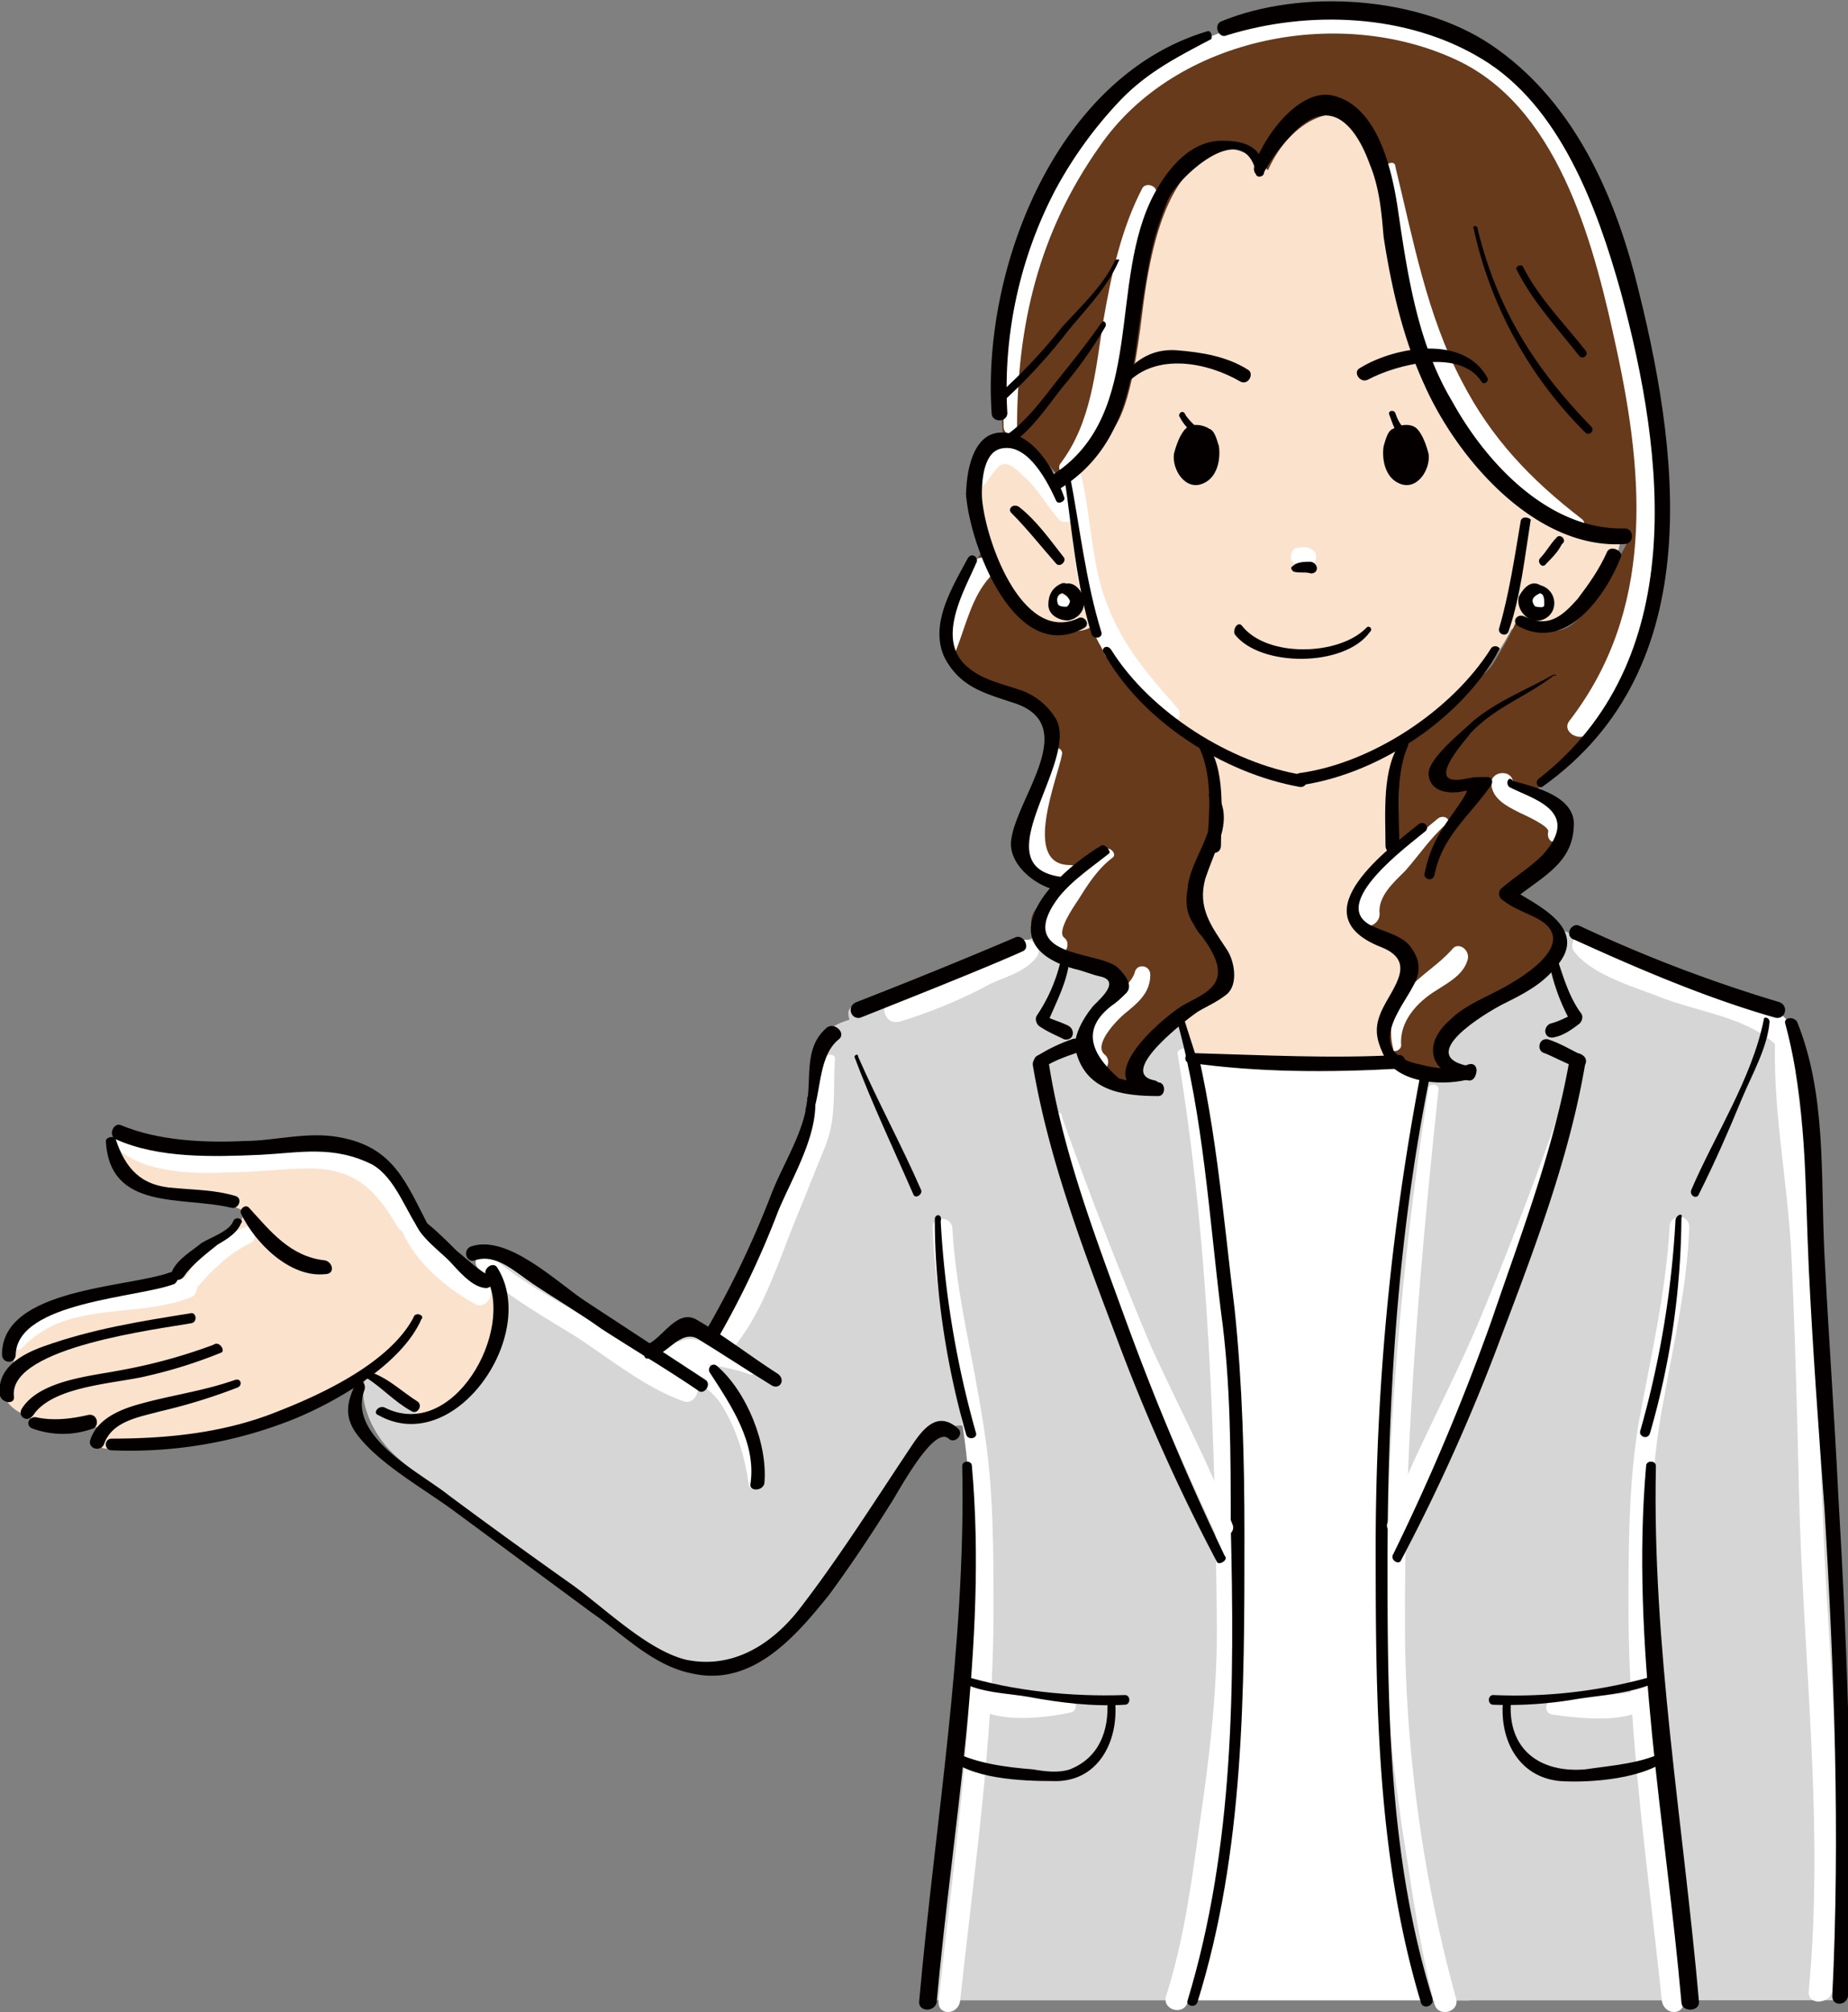 <svg xmlns="http://www.w3.org/2000/svg" width="147" height="160" fill="none" viewBox="0 0 147 160"><rect x="0" y="0" width="147" height="160" fill="#808080" stroke="none"/><g clip-path="url(#a)"><path fill="#D6D6D6" d="M64.85 84.82c.15 1.25-.31 3.27-.31 3.74s-3.28 8.25-5 11.67c-1.7 3.43-2.95 6.07-2.95 6.07s-1.1-1.4-1.56-.93a77 77 0 0 0-2.96 2.65s-11.38-7.32-12.32-7.94-1.87-1.25-1.4-.31 2.96 4.04.3 8.87c-2.64 4.82-4.51 3.73-4.51 3.73s-3.43-2.18-4.52-2.8c-1.1-.62-1.25 2.96 1.4 5.76s19.18 14.63 21.51 16.19c2.34 1.4 7.49 2.18 9.98-1.25 2.5-3.27 8.26-12.14 10.44-14.63 2.19-2.33 3.59-3.11 5.3-1.24 1.72 1.86 1.25-19.3-.15-23.35s-6.24-10.43-6.55-10.58-5.14.46-5.61 1.55a8 8 0 0 0-1.1 2.8"/><path fill="#FAE2CD" d="M19.49 96.34c-.16 1.4-4.37 3.58-5 4.36s-6.07 2.33-6.7 2.33-4.67.78-5.76 2.18c-1.1 1.4-.94 3.74-.94 3.74s-.78 1.24-.62 2.18c.15.93 1.87 1.56 1.87 1.56s1.25.93 2.8.93c1.4-.16 3.43-.16 3.43-.16s-1.09 1.56-.3 1.72c.62.15 7.94-.32 12.15-1.56 4.21-1.4 8.73-3.9 8.73-3.9s5.14 0 7.17-4.2c1.72-3.42-.62-5.6-1.87-7.31-.31-.31-.47-.62-.62-.93-.63-1.87-2.65-4.98-4.06-5.45s-6.08-.16-9.5-.16c-3.43 0-9.67-1.4-10.3-1.7-.62-.32-1.24.77-.93 1.86.47 1.09.62 2.96 4.05 2.96s6.4 1.55 6.4 1.55"/><path fill="#fff" d="M38.04 100.86c2.18 2.17 5.3 3.89 7.79 5.44 2.65 1.72 5.46 4.05 8.57 5.14.94.31 1.56-1.25.63-1.56-2.65-1.09-5.3-3.11-7.8-4.67-2.65-1.7-5.92-3.26-8.26-5.44-.62-.47-1.56.46-.93 1.09"/><path fill="#fff" d="M52.85 108.95c1.09-.31 1.71-.93 2.8-.62 1.25.3 2.65.46 3.9.93.62.31 1.09-.78.47-1.09-1.4-.78-2.81-1.09-4.37-1.56-1.4-.46-2.18.47-3.27 1.1-.78.3-.31 1.4.47 1.24"/><path fill="#fff" d="M65.47 84.2c-.62 1.71-.62 3.58-1.09 5.45-.62 1.87-1.56 3.74-2.18 5.6-.94 2.18-1.87 4.36-2.96 6.54-.78 1.4-1.4 3.58-2.65 4.67-.78.78.46 2.18 1.24 1.24 2.65-2.64 4.06-7.31 5.46-10.73.78-1.87 1.56-3.9 2.34-5.76.93-2.34.62-4.36.78-6.85.15-.62-.63-.62-.94-.16"/><path fill="#fff" d="M60.48 117.82c.16-2.18-.46-4.2-1.4-6.22-1.1-2.5-2.96-2.96-4.68-4.67-.78-.78-2.18.46-1.24 1.24 1.4 1.4 3.27 1.87 4.36 3.74 1.1 1.86 1.72 3.89 2.03 6.07 0 .62.93.46.93-.16"/><path fill="#fff" d="M9.2 91.2c2.02 2.03 6.08 2.19 8.88 2.03 2.19 0 4.37-.31 6.55-.31 3.59 0 5.3 1.71 7.01 4.67.63.93 2.03.15 1.56-.94-1.56-3.26-3.74-5.29-7.32-5.6-5-.47-11.23 1.87-15.9-.93-.63 0-1.1.77-.78 1.09"/><path fill="#FAE2CD" d="M39.9 102.57c-2.02-1.4-5.92-4.83-5.92-4.83l-4.67 11.83 3.74 2.8s4.36.16 5.77-3.73c1.55-3.9 1.09-6.07 1.09-6.07"/><path fill="#fff" d="M31.8 97.43c.94 2.65 3.43 4.83 5.92 6.23.94.62 1.88-.94.94-1.56-2.03-1.4-4.37-2.96-5.61-5.13-.47-.47-1.56-.16-1.25.46"/><path fill="#040000" d="M64.22 87.32c-.15 2.49-1.87 5.13-2.8 7.47a76 76 0 0 1-5.46 11.36c-.3.62.63 1.09.94.62a71 71 0 0 0 4.99-10.43c1.09-2.64 3.11-5.91 2.96-8.87 0-.47-.63-.47-.63-.15"/><path fill="#040000" d="M28.37 109.88c-.78 1.56-1.09 2.8.16 4.36 1.87 2.34 5.3 4.2 7.8 6.07l10.75 7.94c2.5 1.71 4.83 4.2 7.95 4.82 4.83 1.1 8.26-2.95 10.9-6.22 1.72-2.34 3.28-4.67 4.84-7.16.47-.62 3.43-6.38 4.68-5.3.47.47 1.25-.3.78-.77-1.87-1.71-3.12.47-4.06 1.87-2.8 4.2-5.45 8.4-8.57 12.45-2.18 2.8-5.3 4.82-9.04 4.04-3.12-.77-6.55-4.2-9.2-6.07a519 519 0 0 1-9.66-7c-2.34-1.87-8.1-4.67-6.7-8.4.15-.63-.47-.94-.63-.63"/><path fill="#040000" d="M56.12 109.73c-3.12-2.03-6.4-4.2-9.51-6.23-2.18-1.4-6.24-5.45-9.2-4.36-.62.32-.3 1.25.31 1.1 1.72-.63 3.28.93 4.68 1.86 1.87 1.25 3.74 2.34 5.46 3.58 2.65 1.71 5.3 3.27 7.8 4.98.46.16.93-.62.46-.93"/><path fill="#040000" d="M51.6 108.02c1.4-.16 2.5-2.34 3.9-1.56 2.02 1.24 3.9 2.49 5.92 3.73.62.32 1.09-.46.47-.93-2.19-1.4-4.37-3.11-6.55-4.36-1.56-.78-2.65 1.56-3.9 2.03-.31.46-.31 1.24.16 1.09"/><path fill="#040000" d="M56.43 109.1c1.72 2.65 3.74 5.6 3.27 8.88-.15.62.94.62 1.1 0 .3-3.12-1.4-7.32-3.75-9.34-.3-.31-.78 0-.62.47"/><path fill="#040000" d="M30.09 112.53c6.08 3.42 12.78-6.38 9.5-11.67-.3-.63-1.24 0-.93.62 2.34 4.36-2.65 13.23-8.1 10.43-.47-.16-.94.46-.47.62"/><path fill="#040000" d="M34.14 97.59c-1.87-3.58-2.8-6.38-7.17-7.16-2.5-.47-5.15.3-7.48.3-3.12.16-6.86 0-9.83-1.24-.62-.3-1.09.78-.46 1.1 3.43 1.55 7.8 1.4 11.53 1.24 3.12-.16 5.77-.78 8.89.78 1.87 1.09 2.65 3.73 3.9 5.44.15.32.77 0 .62-.46"/><path fill="#040000" d="M32.9 104.75c-1.88 3.58-7.18 6.07-10.76 7.47-4.21 1.71-8.73 2.18-13.25 2.18-.63 0-.63.93 0 .93a35 35 0 0 0 14.5-2.49c3.42-1.4 8.57-4.36 10.13-7.94.3-.3-.47-.62-.63-.15"/><path fill="#040000" d="M33.2 97.59c.47.93 1.72 1.87 2.5 2.64.62.63 1.71 2.03 2.8 2.18.63.16 1.1-.78.47-.93-.93-.47-1.87-1.4-2.65-2.02-.78-.78-1.56-1.56-2.34-2.18-.46-.47-1.09 0-.78.3"/><path fill="#040000" d="M64.7 88.4c.62-1.86.46-4.5 2.02-5.75.62-.47-.31-1.4-.94-.94-2.02 1.71-1.09 4.36-1.71 6.54 0 .31.47.47.62.15"/><path fill="#040000" d="M29.15 109.57c1.25.78 2.18 1.87 3.59 2.65.46.3.93-.47.46-.78-1.24-.78-2.33-1.87-3.74-2.33-.47-.32-.62.3-.3.46"/><path fill="#fff" d="M1.71 107.24c3.59-3.9 9.05-2.34 13.41-4.05.94-.31.62-2.02-.47-1.56-4.36 1.72-10.9.47-13.71 5.14-.16.31.46.78.77.47"/><path fill="#fff" d="M15.12 102.88c.78-.62 1.4-1.56 2.18-2.18.78-.78 1.72-1.4 2.65-1.87.63-.3.16-1.4-.46-1.24a9.5 9.5 0 0 0-5 4.51c-.3.47.16 1.1.63.78"/><path fill="#040000" d="M8.42 90.74c.31 5.6 6.08 4.36 9.97 5.3.63.15.94-.79.32-.94-1.56-.47-3.12-.47-4.84-.63-2.65-.15-3.9-1.55-4.67-3.89-.16-.3-.78-.15-.78.16"/><path fill="#040000" d="M19.17 96.5c1.1 2.33 3.9 5.13 6.7 4.82.79 0 .63-.93 0-1.09-2.8-.3-4.36-2.33-6.07-4.2-.31-.31-.78.16-.63.47"/><path fill="#040000" d="M18.55 97.12c-.31.78-1.71 1.25-2.5 1.71-.77.63-1.86 1.25-2.33 2.18-.31.62.47 1.1.93.47.63-.94 1.87-1.87 2.65-2.5.78-.46 1.56-.93 1.87-1.7.32-.31-.46-.63-.62-.16"/><path fill="#040000" d="M13.56 101.17C10.3 102.4.16 102.4.16 107.7c0 .78 1.09.78 1.09 0 .15-4.2 9.82-4.5 12.62-5.6.47-.31.32-1.09-.3-.93"/><path fill="#040000" d="M15.12 104.44c-3.9.62-7.8 1.24-11.7 2.64-1.7.62-3.73 1.71-3.42 3.9.16.61 1.25.77 1.1 0-.32-3.9 11.68-5.3 14.18-5.77.46-.15.3-.93-.16-.77"/><path fill="#040000" d="M17 106.93a43 43 0 0 1-7.34 2.02c-2.33.47-6.54.78-7.95 3.11-.3.63.47 1.1.94.47 1.56-2.34 6.55-2.5 9.04-3.11a38 38 0 0 0 5.93-1.87c.3-.16-.16-.94-.63-.62"/><path fill="#040000" d="M2.65 113.62a7 7 0 0 0 4.68 0c.62-.16.46-1.25-.32-1.1-1.4.32-2.8.48-4.2.17-.63 0-.78.77-.16.93"/><path fill="#040000" d="M18.7 109.73c-2.64.93-5.3 1.24-7.94 2.02-1.56.47-3.12 1.25-3.59 2.8-.16.63.78.94 1.1.31.62-1.86 2.8-2.17 4.51-2.64a45 45 0 0 0 6.08-1.87c.47-.16.31-.78-.15-.62"/><path fill="#fff" d="M117.7 83.74c-3.44.3-19.02 1.08-24.8-.47l-.15 75.8h24.16z"/><path fill="#D6D6D6" d="M140.14 82.18c.63-1.87.94-2.02-.93-2.65a955 955 0 0 1-16.68-6.22c-2.97-1.1-5.77-1.4-6.86 1.4s-1.72 5.6-1.72 5.6c-2.34 12.92-4.67 38.13-4.2 54.32.3 10.74 2.02 19.3 3.58 24.44h21.04c-.93-8.25-2.5-22.57-2.8-28.02-.31-7.78-.63-17.12-.63-17.12 2.5-9.96 2.5-16.8 2.5-16.8 2.8-5.46 6.08-13.08 6.7-14.95"/><path fill="#D6D6D6" d="M146.69 145.37c.31-7.16-.62-17.28-1.1-23.81-.46-6.54-1.55-24.28-1.55-28.02 0-3.89-1.1-9.8-1.56-11.67-.47-1.87-3.74-2.18-3.74-2.18l-6.24 3.27-5.14 29.1 4.67 47h13.88c.31-4.35.62-9.96.78-13.69"/><path fill="#D6D6D6" d="M94.15 80.31s-.62-2.96-1.71-5.6c-1.1-2.8-3.9-2.5-6.86-1.4-2.96 1.09-14.8 5.6-16.68 6.22s-1.56.94-.93 2.65c.62 1.71 3.9 9.5 6.7 14.94 0 0 0 6.85 2.5 16.81 0 0-.32 9.18-.63 17.12-.31 5.45-1.87 19.77-2.8 28.02h21.04c1.56-5.14 3.12-13.7 3.58-24.44.63-16.19-1.87-41.4-4.2-54.32"/><path fill="#fff" d="M76.38 159.07c1.1-10.28 2.65-20.7 2.65-30.98 0-4.98 0-9.8-.78-14.63-.78-5.29-2.18-10.42-2.49-15.72 0-1.09-1.71-1.09-1.56 0 .16 4.67 1.1 9.19 2.03 13.7 1.09 5.45 1.09 11.05 1.09 16.65 0 10.43-1.56 20.7-2.65 30.98-.16 1.24 1.56 1.24 1.71 0"/><path fill="#fff" d="M93.69 83.9c2.5 14.93 2.96 30.5 3.11 45.6 0 5.44-.62 10.42-1.4 15.71-.62 4.52-1.25 9.19-2.65 13.54-.31 1.1 1.4 1.56 1.72.47 2.8-9.34 4.05-20.08 4.05-29.88 0-8.1-.47-16.5-1.25-24.6-.62-7-1.24-14.31-2.8-21.32-.16-.15-.94 0-.78.47"/><path fill="#fff" d="M133.9 159.07c-1.09-10.28-2.65-20.7-2.65-31.13 0-5.6 0-11.2 1.1-16.66.78-4.51 1.87-9.02 2.02-13.7 0-1.08-1.56-1.08-1.56 0-.3 5.3-1.56 10.6-2.49 15.73-.78 4.82-.78 9.8-.78 14.63 0 10.43 1.56 20.7 2.65 31.13.16 1.24 1.87 1.24 1.72 0"/><path fill="#fff" d="M113.64 86.54a282 282 0 0 0-3.43 44.36c0 4.82.63 9.33 1.25 14 .78 4.83 1.4 9.65 2.65 14.48.31 1.09 2.03.62 1.71-.47a114 114 0 0 1-4.05-28.01c-.16-14.8 1.1-29.58 2.65-44.2.16-.47-.78-.63-.78-.16"/><path fill="#040000" d="M95.25 159.22c3.74-11.98 3.74-24.75 3.74-37.2 0-5.91-.16-11.98-.78-17.9-.94-7.62-1.56-15.72-3.59-23.03-.15-.62-1.09-.31-.93.31 2.02 7.32 2.5 15.4 3.43 22.88.78 5.6.78 11.36.78 16.97.3 12.6.3 25.52-3.43 37.82-.16.46.62.62.78.15"/><path fill="#040000" d="M113.02 85.3a201 201 0 0 0-3.59 38.6c0 11.82.16 23.96 3.59 35.32.15.62 1.09.31.93-.3-3.43-11.06-3.58-22.73-3.58-34.25 0-13.23.78-26.46 3.43-39.38-.16-.3-.78-.47-.78 0"/><path fill="#fff" d="M141.23 82.02c-.31 5.76.94 11.68 1.25 17.44.31 6.38.47 12.76.62 19.14.31 13.23 2.03 26.46.78 39.69-.15 1.24 1.72 1.09 1.87 0 1.25-12.76-.3-25.53-.78-38.29-.3-6.38-.3-12.92-.62-19.3-.31-6.23-1.25-12.45-1.87-18.68-.16-.77-1.1-.77-1.25 0"/><path fill="#673A1B" d="M96.18 59.14c.94 3.9.16 8.88.16 8.88s-1.56 2.8-1.1 4.35c.47 1.56 2.81 3.74 2.5 4.98-.16 1.25-2.5 2.34-4.36 3.74-1.72 1.4-3.43 3.42-3.12 4.05.3.62 1.24 1.55 1.24 1.55s-4.2-.15-5.14-2.02c-.93-2.02.16-3.42 1.1-4.36 1.08-1.09 1.55-1.71 1.08-2.33s-2.96-.94-4.52-1.87-2.65-2.65-1.56-3.9c1.1-1.08 1.56-1.86 1.56-1.86s-3.74-.62-2.65-4.51c1.1-3.9 2.18-5.3 2.34-6.7.16-1.24-.47-3.26-2.03-3.73S75.6 54 75.45 50.9c-.16-3.12 2.65-7 2.65-7s1.56 4.66 3.9 5.6 4.52.15 4.52.15l2.18 3.42s2.18 2.8 3.27 3.58c1.4.94 4.21 2.5 4.21 2.5"/><path fill="#FAE2CD" d="M99.92 12.76c-2.65-2.33-7.64-.46-8.57 5.92s-2.03 13.07-3.27 14.94a75 75 0 0 1-4.06 5.13s-1.71-3.26-3.43-3.73c-1.71-.47-3.58.47-2.96 4.82s2.65 9.5 5.61 10.12 3.59-.15 3.59-.15l1.09 2.33s4.83 5.3 7.33 6.85 1.24 4.2 1.24 4.2l.16 4.2s-2.18 3.9-1.25 5.76c.94 1.87 2.5 4.2 2.34 4.83s-1.1 1.24-1.1 1.24l-2.49 1.71 1.1 3.43 15.74.47s-1.56-1.87-.31-3.74 1.87-3.27 1.71-4.05c-.15-.78-1.09-1.86-1.4-1.86-.31-.16-3.43-1.1-3.27-2.5.15-1.24.78-2.49 1.09-2.64a47 47 0 0 0 2.34-1.71s-.47-3.74-.16-5.92 1.25-3.58 1.25-3.58 4.67-3.73 5.77-5.29a25 25 0 0 0 2.18-3.42c.15-.47 2.65.15 3.43-.16.93-.31 3.74-2.02 4.2-3.27a28 28 0 0 0 1.1-3.73c-.16.3-4.52-.94-5.46-1.25-.93-.3-9.04-8.4-10.29-12.76a153 153 0 0 1-3.43-16.19c-.3-2.8-1.87-4.04-4.36-3.89-2.65.16-5.46 3.9-5.46 3.9"/><path fill="#673A1B" d="M79.81 35.18c-.3-4.52-1.09-12.77 4.21-21.02S94.47 2.33 103.51 1.25c9.04-1.25 19.8 2.49 24.63 16.96 2.96 9.03 4.83 16.97 4.05 26.46s-5.45 14.94-10.13 18.2c2.5 1.41 3.12 2.5 2.34 3.9-.78 1.56-4.21 4.2-4.21 4.2s3.43 1.4 3.9 3.12c.46 1.7-1.72 3.26-4.21 4.82-2.5 1.4-4.52 2.8-4.84 4.05-.46 1.24.94 2.49 1.87 2.49-2.8.62-6.23-.16-6.54-2.5-.47-2.33 1.56-4.2 1.87-5.6.3-1.24-.94-1.7-2.5-2.64-1.55-.94-2.65-2.03-.93-4.2 1.56-2.03 2.5-2.65 2.5-2.96s-.32-7.16.62-8.4 6.23-5.3 6.85-6.39c.63-1.09 1.25-2.02 1.72-3.11.47-.93.78-.31 1.56 0s2.18 1.4 4.05-1.09 3.43-5.6 3.43-5.6-6.39-1.1-9.5-4.52c-3.28-3.42-7.02-9.02-7.8-14.94s-2.03-11.52-3.74-13.54c-1.87-2.02-5.77-.62-7.64 3.58 0 0-2.5-2.96-4.83-1.24-2.34 1.7-4.21 4.66-5.15 12.45-.93 7.78-1.87 8.71-2.8 10.11-.94 1.4-3.59 3.27-3.59 3.27l-2.34-2.49z"/><path fill="#fff" d="M71.55 81.25a41 41 0 0 0 6.55-2.65c1.56-.93 3.27-1.09 4.36-2.5.63-.92-.78-1.86-1.4-1.08-1.1 1.09-2.65 1.4-3.9 2.02a100 100 0 0 1-6.08 2.5c-1.24.15-.78 2.02.47 1.7"/><path fill="#fff" d="M87.76 67.55c-1.87.78-2.96 2.96-4.05 4.51-.78 1.1-1.4 2.96-.16 3.9.78.62 1.88-.78 1.1-1.4-.63-.47.78-2.5 1.09-2.96.78-1.25 1.56-2.5 2.8-3.43.31-.31-.3-.93-.78-.62"/><path fill="#fff" d="M83.71 59.77c-.78 2.49-2.65 4.82-2.18 7.47.31 1.7 1.71 3.42 3.58 3.27 1.1-.16 1.1-1.72 0-1.72-3.9 0-.93-7-.62-8.87 0-.46-.62-.62-.78-.15"/><path fill="#fff" d="M87.92 83.9c-1.1-.79 1.1-2.97 1.71-3.43.94-.78 1.87-1.56 1.87-2.96 0-.78-1.09-.93-1.24-.16-.31.94-1.4 1.56-2.03 2.18a5 5 0 0 0-1.4 2.03c-.47 1.24-.78 2.95.78 3.42.47.16.78-.62.3-1.09"/><path fill="#fff" d="M80.9 34.09c0-8.25 1.72-15.57 6.55-22.42C93.53 2.8 106.94.31 116.3 4.98c7.95 4.05 10.6 14.94 12.31 22.88 2.19 10.12 2.97 20.7-3.74 29.42-.78.93.94 1.86 1.56.93 7.02-9.18 6.08-20.23 3.9-30.82-1.87-9.5-5.46-20.54-15.12-24.74-8.89-3.74-20.89-1.1-27.28 5.91-6.24 7-8.26 16.34-8.1 25.37 0 .78 1.08.78 1.08.16"/><path fill="#fff" d="M110.21 13.39c1.4 10.42 4.21 23.96 14.81 28.79.62.31 1.4-.47.78-.93-4.05-3.12-7.17-6.39-9.5-10.9-2.81-5.3-3.9-11.36-5.31-17.12 0-.47-.78-.31-.78.16"/><path fill="#fff" d="M84.96 37.51c2.34-2.49 3.43-5.14 4.05-8.4.94-4.67 1.4-9.19 2.96-13.7.16-.62-.78-.94-1.09-.47-1.71 3.27-2.5 7-3.12 10.59-.62 3.89-.93 8.09-3.43 11.36-.3.46.32 1.09.63.62"/><path fill="#fff" d="m84.02 48.25.47-.93c-.47.15-.78.62-.47.93.16.47.78.62 1.1.31.3-.31.3-.78 0-.93l-.16-.16c-.31-.15-.63-.15-.78.16-.31 0-.31.3-.16.62"/><path fill="#fff" d="M122.37 48.56c.94 0 .94-1.4 0-1.4s-.94 1.4 0 1.4"/><path fill="#fff" d="M103.04 44.82c.31 0 .47.16.78.16.94.16 1.25-1.09.31-1.4-.47-.16-.78 0-1.09 0-.47.31-.47 1.09 0 1.24"/><path fill="#fff" d="M76.7 134.79c1.4 2.49 6.23 1.86 8.41 1.4.78-.16.47-1.1-.15-1.25-1.4-.15-2.8 0-4.21-.15-.94-.16-2.34-.16-3.12-.78-.47-.47-1.25.15-.93.78"/><path fill="#fff" d="M83.87 89.03c3.27 11.36 7.8 22.1 12.78 32.84.31.78 1.71.15 1.4-.62-1.87-4.83-4.36-9.5-6.55-14.32a360 360 0 0 1-7.01-18.06c0-.62-.78-.47-.62.16"/><path fill="#fff" d="M143.57 84.51c-.94-3.42-1.56-4.35-5.14-5.13a36 36 0 0 1-6.86-2.34c-1.56-.78-3.59-1.4-5-2.49-.93-.78-2.02.47-1.24 1.25 1.4 1.71 4.52 2.64 6.55 3.42 3.9 1.56 8.57 1.71 10.75 5.6.32.63 1.1.16.94-.3"/><path fill="#fff" d="M130.94 134c-.62.63-1.87.63-2.8.79-1.56.15-2.96 0-4.52.3-.63 0-.94 1.1-.16 1.25 2.18.31 7.02.94 8.42-1.4.47-.78-.47-1.4-.94-.93"/><path fill="#fff" d="M123.93 88.72a331 331 0 0 1-6.08 15.87c-2.34 5.6-5.3 10.9-7.48 16.5-.31.78 1.09 1.4 1.4.62 4.99-10.74 9.5-21.32 12.78-32.84.31-.47-.47-.62-.62-.15"/><path fill="#fff" d="M111.46 83.11c-.16-1.86 1.25-3.42 2.8-4.36.94-.62 2.19-1.24 2.5-2.49.15-.77-.78-1.4-1.25-.77-1.09 1.24-2.5 2.02-3.58 3.26-1.1 1.25-1.56 2.96-1.1 4.67-.15.32.63.16.63-.3"/><path fill="#fff" d="M114.42 65.06c-1.72 1.4-3.27 2.8-4.99 4.36-1.09 1.09-1.71 2.02-1.56 3.58.16 1.09 1.87.77 1.87-.32-.15-1.4 1.1-2.49 2.03-3.42 1.1-1.24 2.03-2.65 3.27-3.73.47-.32-.15-.78-.62-.47"/><path fill="#fff" d="M124.24 66.77c.78-1.09-.31-2.18-1.25-2.8-.46-.31-1.09-.78-1.71-1.1-.31-.15-.47-.3-.78-.46-.16-.15-.16-.15-.16-.3-.15-.94-1.71-.79-1.71.15 0 1.24 1.25 1.86 2.18 2.33.31.16 2.5 1.1 2.34 1.56-.16.78.62 1.09 1.1.62"/><path fill="#fff" d="M85.11 37.98c.16 3.89.16 7.78 1.56 11.51 1.1 3.12 3.74 5.6 6.24 7.63.62.47 1.24-.15.78-.78-2.34-2.64-4.37-4.98-5.61-8.25-1.25-3.1-1.25-6.69-2.03-10.11-.16-.63-.94-.47-.94 0"/><path fill="#fff" d="M78.41 38.44c.31-.46.62-.93 1.1-1.4.61-.46 1.4.31 1.86.78 1.1.93 1.87 2.34 2.8 3.43.63.77 2.03-.32 1.57-1.1-1.25-1.86-2.65-3.89-4.84-4.66-1.71-.63-2.8 1.09-3.43 2.33-.46.62.47 1.25.94.62"/><path fill="#fff" d="M76.07 51.67c.78-2.02 1.25-4.2 2.65-5.76.78-.93-.47-2.17-1.25-1.24-1.71 1.87-1.71 4.36-2.33 6.7 0 .46.78.77.93.3"/><path fill="#040000" d="M111.3 38.44c-1.09-.46-1.4-1.86-1.24-2.95.15-.47.3-1.25.77-1.4.47-.32 1.4-.47 1.88 0 .46.46.78 1.4.93 2.02.16 1.24-.94 2.96-2.34 2.33"/><path fill="#040000" d="M95.71 38.44c1.1-.46 1.4-1.86 1.25-2.95-.16-.47-.31-1.25-.78-1.4-.47-.32-1.4-.47-1.87 0s-.78 1.4-.93 2.02c-.16 1.24.93 2.96 2.33 2.33"/><path fill="#040000" d="M102.88 45.45c.47.15.94 0 1.4.15.63 0 .63-.77 0-.93-.46 0-1.08 0-1.4.31-.3.16-.15.31 0 .47"/><path fill="#040000" d="M110.52 33c.31.77.47 1.7 1.4 1.86.47.16.63-.46.16-.62-.62-.15-.93-.93-1.09-1.4-.16-.31-.62-.16-.47.16"/><path fill="#040000" d="M93.84 33.15c.31.62.78 1.1 1.4 1.56.32.15.63-.31.32-.47A5 5 0 0 1 94.3 33c-.16-.47-.62-.16-.47.15"/><path fill="#040000" d="M87.76 51.83c2.97 5.45 9.51 9.65 15.6 10.74.62.15.93-.94.3-.94-5.76-.93-12.16-4.98-15.27-9.96-.31-.46-.78-.15-.63.16"/><path fill="#040000" d="M84.65 37.82c.62 4.2.93 8.56 2.18 12.6.15.48.93.32.78-.15-1.25-4.04-1.72-8.4-2.5-12.45.16-.62-.62-.47-.46 0"/><path fill="#040000" d="M76.85 39.38c.31 4.04 3.9 13.54 9.35 10.58.63-.31 0-1.09-.46-.78-4.52 2.03-7.49-6.53-7.64-9.8-.16-.78-1.4-.78-1.25 0"/><path fill="#040000" d="M84.65 39.53c-.78-2.18-2.5-5.29-5.15-5.13-2.18.15-2.65 3.27-2.65 4.98 0 .78 1.25.78 1.25 0 0-1.25.15-3.58 1.71-3.74 2.03-.3 3.59 2.8 4.21 4.2.16.32.78 0 .63-.3"/><path fill="#040000" d="M80.44 40.78c1.24 1.24 2.34 2.64 3.58 4.05.31.3.78-.16.63-.47-1.1-1.4-2.19-2.96-3.59-4.05-.47-.31-.93.16-.62.47"/><path fill="#040000" d="M118.63 51.52c-3.12 4.98-9.51 9.18-15.28 9.96-.62.15-.31 1.09.31.93 6.08-.93 12.63-5.29 15.6-10.74.15-.15-.32-.46-.63-.15"/><path fill="#040000" d="M120.97 41.4c-.47 2.8-.94 5.92-1.72 8.56-.15.47.63.78.78.16.94-2.8 1.25-5.76 1.72-8.72.15-.15-.63-.47-.78 0"/><path fill="#040000" d="M108.65 49.96c-2.18 2.18-7.8 2.34-9.82-.15-.31-.47-.78.15-.62.62 2.02 2.64 8.73 2.64 10.75-.16.32-.3-.15-.62-.3-.3"/><path fill="#040000" d="M95.4 59.46c1.1 2.33.78 5.29.63 7.78 0 .78 1.09.78 1.09 0 0-2.34.46-6.23-1.25-8.25-.16-.47-.62 0-.47.47"/><path fill="#040000" d="M76.38 133.7c1.56.93 3.75.93 5.46 1.24 2.5.47 5.14.78 7.64.62.47 0 .47-.77 0-.77-4.21.15-8.89-.31-12.94-1.56-.31 0-.47.31-.16.47"/><path fill="#040000" d="M75.3 139.61c1.7 1.87 6.07 2.02 8.41 2.02 3.59.16 5.3-3.1 4.99-6.38 0-.46-.78-.46-.62 0 .15 2.34-.63 4.52-2.97 5.45-.93.31-2.02.16-2.96 0-2.02-.16-4.67-.47-6.55-1.56-.15-.15-.46.16-.3.47"/><path fill="#040000" d="M111.46 58.99c-1.56 2.02-1.25 5.76-1.25 8.25 0 .78 1.1.78 1.1 0 0-2.5-.32-5.45.62-7.78.3-.47-.16-.94-.47-.47"/><path fill="#040000" d="M80.75 74.55a430 430 0 0 1-12.63 5.14c-.78.31-.47 1.4.31 1.24 3.12-1.24 9.82-3.89 12.94-5.29.63-.3 0-1.4-.62-1.09"/><path fill="#040000" d="M96.03 2.49c-12 3.58-17.93 18.83-17.15 30.35 0 .78 1.25.78 1.25 0a34 34 0 0 1 3.74-17.59A33 33 0 0 1 89 8.1c2.18-2.33 4.68-3.58 7.33-4.98.15-.15 0-.78-.31-.62"/><path fill="#040000" d="M77 44.36c-1.24 2.33-3.11 5.29-1.86 7.94 1.24 2.33 3.11 2.8 5.45 3.58 5.46 1.7.31 7.47-.15 10.89-.31 2.02 2.18 3.9 3.9 4.05.77 0 .62-1.1 0-1.1-6.4-.93 1.86-9.49-.47-12.75a5.3 5.3 0 0 0-2.97-2.18c-1.4-.47-2.8-.78-3.9-1.72-2.64-2.17-.3-6.07.63-8.25.31-.46-.31-.93-.62-.46"/><path fill="#040000" d="M96.18 63.35c.94 2.49-1.56 4.98-1.71 7.31-.16.94-.16 1.87.46 2.8.16.31.32.63.63.94 2.96 3.89.3 4.51-1.56 5.6-1.72 1.09-7.48 6.07-2.5 7 .78.16 1.1-.93.32-1.09-3.12-.62 2.96-5.13 3.43-5.44.78-.47 1.55-.78 2.33-1.4.94-.78.63-2.65 0-3.58-1.24-1.87-2.33-3.27-1.71-5.6.31-.94.78-2.03 1.1-2.96.46-1.25.61-2.65-.17-3.74-.15-.31-.77-.16-.62.16"/><path fill="#040000" d="M87.6 67.24c-3.89 2.33-9.19 7.78-2.17 9.8.77.16 1.4.47 2.18.63 1.71.46-.63 2.17-.78 2.49-.63.77-1.56 2.33-1.25 3.42.78 3.11 3.59 3.58 6.55 3.58.62 0 .62-1.09 0-1.09-1.1 0-2.03 0-3.12-.31-2.5-2.18-2.8-4.05-.62-5.76.46-.31.78-.62 1.09-.93.78-.63 0-1.56-.47-2.03-1.25-1.4-7.48-.78-5.46-4.67.94-1.86 3.12-3.26 4.68-4.51.16-.16-.31-.78-.62-.62"/><path fill="#040000" d="M100.55 13.7c0-1.87-1.4-2.5-3.12-2.5-2.65-.15-4.52 2.19-5.61 4.2-3.74 7.01-.63 17.44-7.95 22.27-.63.46 0 1.55.62 1.08 4.05-2.64 5.3-6.69 5.92-11.36.32-2.33.63-4.67 1.1-7 .3-1.56.77-2.96 1.4-4.51.62-1.56 5.92-6.7 7.01-2.18-.15.46.63.46.63 0"/><path fill="#040000" d="M88.7 20.7c-.94 2.02-2.65 3.58-4.21 5.3a43 43 0 0 1-5.14 5.44c-.32.31.15.78.46.47a44 44 0 0 0 5.15-5.6c1.4-1.72 3.12-3.43 4.05-5.6.16 0-.16-.17-.31 0"/><path fill="#040000" d="M87.6 25.68c-1.08 1.56-2.33 3.11-3.58 4.67-1.09 1.4-2.34 3.11-3.9 4.2-.3.31.16.78.47.63 1.56-1.1 2.8-2.96 3.9-4.36a34 34 0 0 0 3.43-4.83c.16-.3-.16-.62-.31-.3"/><path fill="#040000" d="M100.55 13.7a13 13 0 0 1 2.18-2.96c3.43-3.74 5.45.15 6.23 2.33.78 1.87.94 3.9 1.1 5.76.62 4.05 1.55 8.1 3.27 11.83 2.65 5.92 8.88 13.08 15.9 12.6.78 0 .78-1.24 0-1.24-6.08.16-11.07-5.29-13.72-10.11-2.8-4.67-3.58-10.28-4.36-15.57-.47-2.95-1.56-7.78-5-8.71-2.8-.78-5.76 3.42-6.38 5.6-.16.78.62.93.78.47"/><path fill="#040000" d="M84.49 47.16c.31.16.47.31.62.62 0 .16-.15.47-.3.47-.16 0-.48 0-.63-.16-.16-.3-.16-.93.47-.93.62 0 .46-.93-.16-.78-.78.31-1.1.94-1.1 1.71 0 .78.79 1.25 1.57 1.25.93-.16 1.4-.94 1.24-1.71-.15-.78-.93-1.56-1.71-1.1-.31.16-.31.47 0 .63"/><path fill="#040000" d="M127.83 43.9c-.63 1.4-1.4 2.48-2.34 3.73-1.25 1.4-2.34 2.33-4.21 1.4-.62-.31-1.1.46-.47.78 3.74 2.02 6.86-2.34 8.1-5.45.32-.47-.77-1.1-1.08-.47"/><path fill="#040000" d="M123.77 42.8c-.46.47-.78 1.1-1.24 1.56-.32.3.15.93.46.47.47-.47.94-.94 1.25-1.56.47-.31-.16-.94-.47-.47"/><path fill="#040000" d="M122.53 46.54c-.78-.47-1.4.3-1.72.93-.16.78.31 1.56 1.1 1.87.77.15 1.55-.31 1.7-1.1a1.47 1.47 0 0 0-1.08-1.7c-.63-.31-.78.62-.16.62.47 0 .47.47.47.93 0 .31-.47.16-.63.16-.15 0-.3-.31-.3-.47 0-.3.3-.46.62-.62.3-.16.15-.47 0-.62"/><path fill="#040000" d="M122.68 62.57c13.4-9.5 10.91-26.93 7.33-40.78-1.87-7-5.15-14-11.38-18.21-5.77-3.9-15.12-4.51-21.51-1.87-.63.31-.16 1.4.46 1.1 6.55-2.03 14.35-1.72 20.27 1.86 6.24 3.73 9.2 11.83 11.07 18.52 3.58 13.23 5.45 29.42-6.55 38.76-.31.3 0 .77.31.62"/><path fill="#040000" d="M112.86 65.53c-3.12 2.49-9.35 7.31-2.96 9.8 3.12 1.25.47 3.58-.16 5.45-.46 1.24-.15 2.18.47 3.42 1.25 2.03 4.83 2.18 6.86 1.56.62-.31.47-1.4-.31-1.1-1.25.48-2.5.32-3.74 0-4.68-.92-1.4-4.66-.63-6.22.63-1.09.63-2.02-.15-3.1-.63-.94-2.18-1.25-3.12-1.72-3.59-1.71 3.12-6.54 4.2-7.47.48-.31 0-.94-.46-.62"/><path fill="#040000" d="M120.03 62.57c1.72.93 5.92 1.87 2.65 5.45-.93.93-2.18 1.7-3.27 2.64-.31.31-.16.78.15.94.78.62 1.72.93 2.65 1.4 3.59 1.86-1.09 4.67-2.18 5.29-1.56.93-3.43 1.55-4.67 2.8-2.34 2.02-1.56 4.36 1.4 4.82.62.16.93-.93.31-1.09-4.83-.77 1.25-4.35 2.5-4.98 1.55-.77 3.11-1.55 4.2-2.95 2.8-3.12-1.71-4.98-3.58-6.23 0 .31 0 .62.15.94 2.03-1.72 4.68-2.8 4.84-5.76.3-2.5-3.12-3.27-4.84-3.74-.3-.47-.62.16-.3.47"/><path fill="#040000" d="M117.23 18.21a32.6 32.6 0 0 0 8.88 16.19c.31.3.78-.16.47-.47-4.52-4.67-7.48-9.34-9.04-15.72 0-.31-.47-.31-.31 0"/><path fill="#040000" d="M120.66 21.48c1.24 2.49 3.27 4.67 4.98 6.85.32.3.78-.16.47-.47-1.71-2.18-3.74-4.2-4.99-6.7-.15-.15-.62 0-.47.32"/><path fill="#040000" d="M123.46 53.7c-2.18 1.24-4.36 2.02-6.39 3.73-.78.78-3.58 2.96-3.43 4.2.16 1.4 1.72 1.56 2.96 1.25.47-.16-1.56 2.49-1.71 2.8a10 10 0 0 0-1.56 3.74c-.16.46.62.77.78.15.62-3.11 2.8-4.67 4.52-7.16.16-.3 0-.62-.31-.62-1.1 0-.94 0-1.87.16-3.43.62.46-3.43.46-3.58 2.03-2.18 4.53-2.96 6.7-4.67.32.15.16-.16-.15 0"/><path fill="#040000" d="M83.09 84.82c.78-.46 1.56-.77 2.5-1.08.61-.32.46-1.4-.32-1.1-.94.32-1.87.78-2.65 1.25-.78.31-.16 1.4.47.93"/><path fill="#040000" d="M97.43 123.74a212 212 0 0 1-7.8-18.53c-2.49-6.84-5.14-13.7-6.23-20.85-.16-.78-1.25-.47-1.25.3 1.25 7.48 4.05 14.8 6.7 21.8a150 150 0 0 0 7.95 17.74c.16.31.94-.15.63-.47"/><path fill="#040000" d="M84.33 76.58a13 13 0 0 1-1.87 4.2c-.15.3 0 .62.16.78.62.46 1.4.77 2.03 1.09.78.15.93-.78.3-1.1-.62-.3-1.24-.46-1.86-.77 0 .3.15.47.15.78.63-1.56 1.4-2.96 1.72-4.52.15-.62-.47-.93-.63-.46"/><path fill="#040000" d="M74.36 96.97c0 5.6.93 11.67 2.5 17.12.15.46.93.3.77-.16a77 77 0 0 1-2.8-16.8c.15-.63-.47-.63-.47-.16"/><path fill="#040000" d="M131.72 133.23a40 40 0 0 1-12.94 1.56c-.46 0-.46.77 0 .77a32 32 0 0 0 6.7-.46c2.03-.31 4.53-.47 6.4-1.4.31-.16.16-.47-.16-.47"/><path fill="#040000" d="M132.66 139.14c-1.87 1.1-4.52 1.25-6.55 1.56-3.58.31-6.23-1.56-5.92-5.45 0-.46-.63-.46-.63 0-.3 3.12 1.25 6.07 4.52 6.38 2.34.16 7.02-.15 8.89-2.02.16-.31-.16-.62-.31-.47"/><path fill="#040000" d="M125.18 74.7c5.14 2.34 10.6 4.68 16.05 6.23.78.16 1.1-.93.31-1.24a115 115 0 0 1-15.9-6.07c-.62-.31-1.24.78-.46 1.09"/><path fill="#040000" d="M140.3 81.09c-.94 4.67-3.9 9.18-5.77 13.54-.16.47.47.78.62.31 1.25-2.49 2.34-4.98 3.43-7.62.78-1.87 2.03-4.05 2.18-6.07 0-.32-.46-.47-.46-.16"/><path fill="#040000" d="M133.28 96.97a76 76 0 0 1-2.8 16.8c-.16.47.62.78.78.16a63 63 0 0 0 2.49-17.12c.16-.31-.31-.31-.47.16"/><path fill="#040000" d="M94.62 84.51c5.46.78 11.07.78 16.68.47.63 0 .63-1.09 0-1.09-5.45.31-11.07 0-16.52-.15-.63 0-.63.77-.16.77"/><path fill="#040000" d="M89.63 30.5c2.34-2.48 6.4-1.7 9.05-.15.62.31 1.09-.62.62-.93-1.72-1.1-3.74-1.4-5.61-1.56s-3.28.62-4.52 2.18c-.16.31.15.78.46.47"/><path fill="#040000" d="M118.32 30.04c-1.87-3.43-7.33-2.5-10.13-.78-.63.31 0 1.25.62.93 2.34-1.24 7.33-2.49 9.04.16.16.31.62 0 .47-.31"/><path fill="#040000" d="M125.8 83.9c-.94-.48-1.72-.94-2.65-1.25-.78-.16-.94.93-.31 1.09.78.3 1.56.77 2.5 1.09.61.46 1.24-.63.46-.94"/><path fill="#040000" d="M111.46 124.05a150 150 0 0 0 7.95-17.75c2.65-7 5.45-14.32 6.7-21.79.16-.77-1.09-1.09-1.25-.3-1.24 7.15-3.9 14-6.23 20.85a178 178 0 0 1-7.8 18.52c-.3.47.47.93.63.47"/><path fill="#040000" d="M123.3 76.89a16 16 0 0 0 1.72 4.51c0-.31.16-.47.16-.78-.63.31-1.25.63-1.87.78-.63.31-.47 1.25.3 1.09.79-.16 1.41-.62 2.03-1.09.16-.15.32-.47.16-.78-.94-1.24-1.4-2.8-1.87-4.2 0-.31-.78 0-.62.47"/><path fill="#040000" d="M142.01 81.4c1.72 6.38 1.56 12.76 1.87 19.46.31 6.38.78 12.76 1.25 19.14.78 12.92 1.25 25.84.62 38.75 0 .78 1.1.78 1.25 0 .47-13.38 0-26.77-.78-40-.31-6.38-.78-12.76-1.1-19.14-.3-6.22.16-12.6-2.17-18.36-.31-.47-1.1-.32-.94.15"/><path fill="#040000" d="M76.54 116.58c.31 14.32-2.18 28.48-3.43 42.64 0 .78 1.25.78 1.4 0 1.25-14 4.06-28.48 2.8-42.64 0-.47-.77-.47-.77 0"/><path fill="#040000" d="M130.94 116.58c-1.24 14.16 1.56 28.48 2.81 42.64 0 .78 1.4.78 1.4 0-1.24-14.16-3.74-28.32-3.43-42.64 0-.47-.78-.47-.78 0"/><path fill="#040000" d="M67.97 84.05c1.4 3.73 3.11 7.31 4.67 10.9.16.46.78 0 .63-.32-1.56-3.58-3.43-7-5-10.58 0-.31-.3-.16-.3 0"/></g><defs><clipPath id="a"><rect width="147" height="160" fill="#fff"/></clipPath></defs></svg>